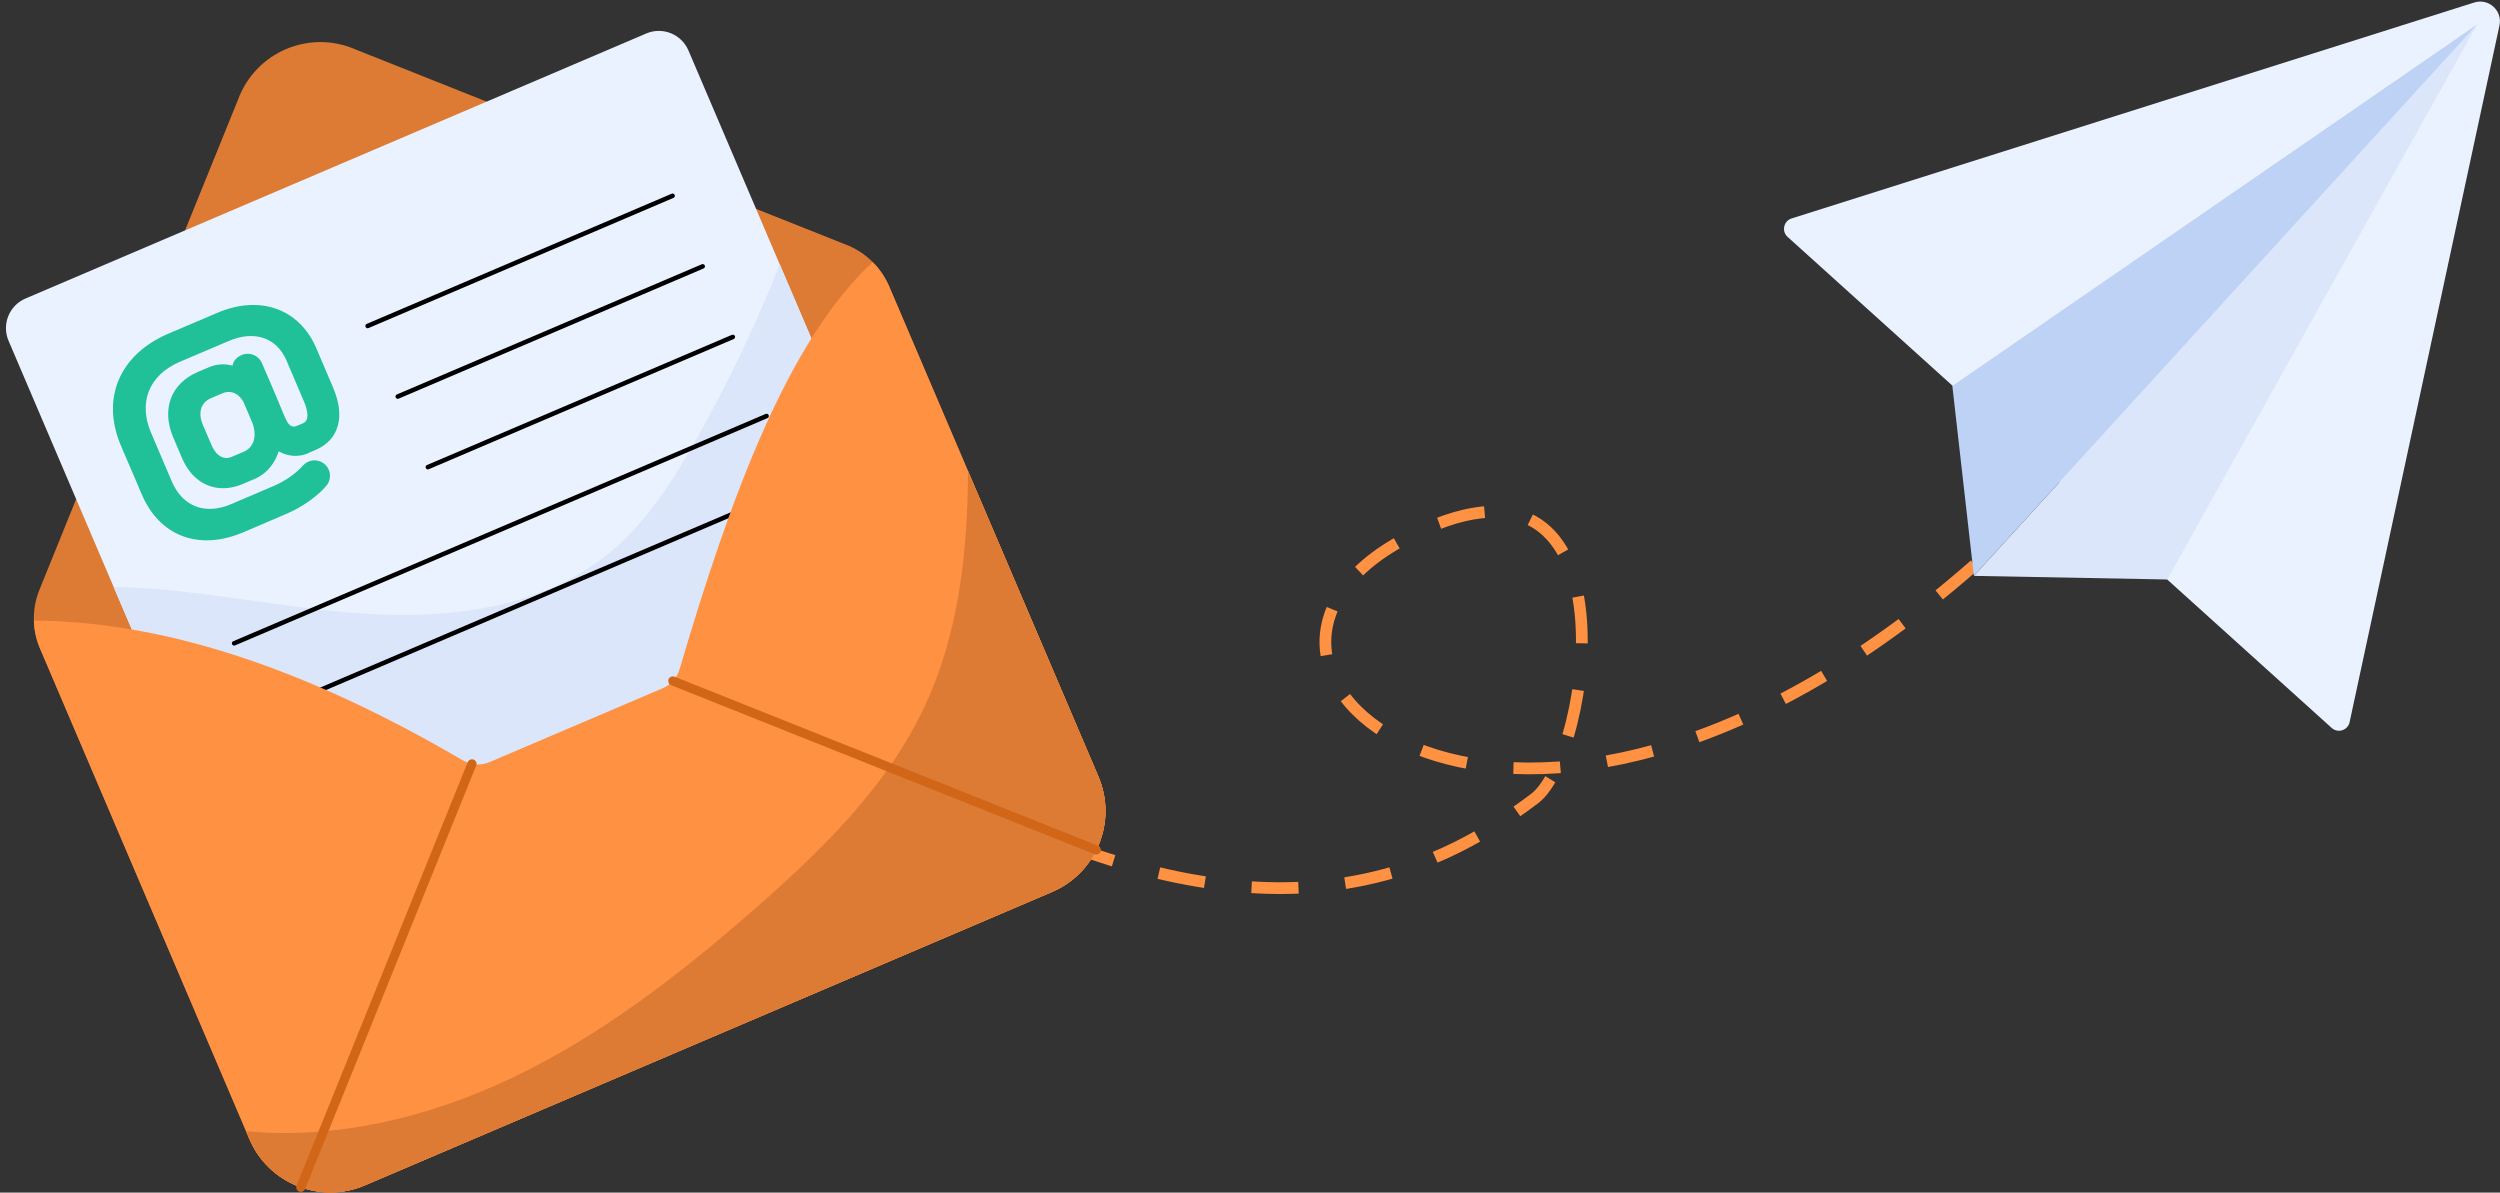 <?xml version="1.0" encoding="UTF-8"?> <svg xmlns="http://www.w3.org/2000/svg" width="392" height="187" viewBox="0 0 392 187" fill="none"><rect x="0" y="0" width="392" height="187" fill="#333333" stroke="none"/><path d="M154.135 126.763C199.681 148.846 224.525 137.345 240.627 125.216C249.643 118.425 257.189 65.115 220.384 84.438C181.949 104.616 237.406 152.066 309.636 88.578" stroke="#FF9142" stroke-width="1.84" stroke-dasharray="7.36 7.36"></path><path d="M368.419 113.233L391.916 3.995C392.416 1.673 390.222 -0.322 387.957 0.394L280.925 34.253C279.668 34.651 279.318 36.263 280.296 37.146L365.608 114.14C366.583 115.019 368.143 114.515 368.419 113.233Z" fill="#EBF2FF"></path><path d="M339.823 90.863L309.509 90.299L388.419 3.833L339.823 90.863Z" fill="#DBE6FA"></path><path d="M388.42 3.833L309.505 90.301L306.127 60.514L388.42 3.833Z" fill="#BED2F6"></path><path d="M139.404 44.894L172.225 121.768C175.216 128.774 171.968 136.862 164.962 139.854L57.193 185.864C50.187 188.855 42.099 185.607 39.108 178.6L6.287 101.726C5.686 100.318 5.356 98.815 5.318 97.312C5.265 95.773 5.521 94.228 6.064 92.769L37.327 15.611C40.065 8.178 48.479 4.586 55.741 7.75L133.09 38.537C135.984 39.789 138.219 42.117 139.404 44.894Z" fill="#DD7A33"></path><path d="M150.726 108.115L44.116 153.63C42.772 150.48 52.904 174.214 1.341 53.434C0.245 50.868 1.44 47.905 3.993 46.809L101.325 5.253C103.891 4.157 106.854 5.353 107.95 7.918L122.271 41.467L150.726 108.115Z" fill="#EBF2FF"></path><path d="M150.728 108.115L44.118 153.63L17.83 92.038C31.018 92.262 44.019 95.363 57.206 96.222C70.606 97.094 85.001 95.3 95.412 86.808C101.252 82.063 105.387 75.563 109.098 69.012C114.104 60.146 118.512 50.931 122.273 41.467L150.728 108.115Z" fill="#DBE6FA"></path><path d="M57.504 50.783L105.318 30.373C105.498 30.296 105.71 30.378 105.787 30.56C105.865 30.743 105.782 30.953 105.6 31.03L57.787 51.44C57.343 51.628 57.077 50.964 57.504 50.783Z" fill="black"></path><path d="M62.228 61.849L110.041 41.437C110.222 41.362 110.434 41.443 110.511 41.624C110.589 41.808 110.505 42.017 110.324 42.094L62.51 62.506C62.072 62.691 61.795 62.032 62.228 61.849Z" fill="black"></path><path d="M66.951 72.915L114.764 52.504C114.944 52.427 115.157 52.509 115.234 52.691C115.312 52.874 115.228 53.084 115.046 53.16L67.233 73.572C66.795 73.758 66.517 73.098 66.951 72.915Z" fill="black"></path><path d="M36.381 101.015C36.303 100.832 36.386 100.623 36.568 100.546L120.059 64.903C120.238 64.826 120.452 64.909 120.529 65.09C120.607 65.273 120.523 65.483 120.342 65.56L36.85 101.203C36.662 101.283 36.455 101.191 36.381 101.015Z" fill="black"></path><path d="M41.107 112.082C41.029 111.898 41.113 111.689 41.295 111.612L124.786 75.969C124.966 75.893 125.179 75.975 125.256 76.156C125.334 76.339 125.25 76.549 125.068 76.626L41.577 112.269C41.389 112.349 41.182 112.258 41.107 112.082Z" fill="black"></path><path d="M164.962 139.857L57.194 185.871C50.208 188.847 42.089 185.597 39.113 178.611L38.59 177.378C36.879 173.37 47.216 197.588 6.299 101.726C5.689 100.319 5.353 98.825 5.315 97.305C27.17 97.442 49.698 105.848 72.549 119.21C73.856 119.97 75.425 120.082 76.795 119.484L103.881 107.928C105.188 107.368 106.172 106.247 106.57 104.902C114.627 77.518 123.706 53.172 136.844 41.105C137.927 42.176 138.799 43.471 139.421 44.891C145.811 59.869 165.879 106.885 172.235 121.776C175.211 128.762 171.973 136.856 164.962 139.857Z" fill="#FF9142"></path><path d="M164.963 139.857L57.196 185.871C50.209 188.847 42.09 185.597 39.114 178.611L38.591 177.378C52.837 178.711 67.332 175.174 80.283 169.01C94.418 162.285 106.895 152.559 118.663 142.236C128.987 133.17 139.099 123.295 144.939 110.867C150.344 99.385 151.714 86.683 151.788 73.869C153.879 78.767 144.214 56.124 172.236 121.776C175.212 128.762 171.975 136.856 164.963 139.857Z" fill="#FF9142"></path><path d="M164.963 139.857L57.196 185.871C50.209 188.847 42.09 185.597 39.114 178.611L38.591 177.378C52.837 178.711 67.332 175.174 80.283 169.01C94.418 162.285 106.895 152.559 118.663 142.236C128.987 133.17 139.099 123.295 144.939 110.867C150.344 99.385 151.714 86.683 151.788 73.869C153.879 78.767 144.214 56.124 172.236 121.776C175.212 128.762 171.975 136.856 164.963 139.857Z" fill="#DD7A33"></path><path d="M46.915 186.84C46.551 186.7 46.361 186.306 46.493 185.94L73.34 119.506C73.489 119.139 73.904 118.963 74.272 119.11C74.638 119.258 74.816 119.676 74.668 120.042L47.837 186.429C47.692 186.788 47.282 186.977 46.915 186.84Z" fill="#D16618"></path><path d="M171.639 133.942L105.233 107.435C104.866 107.288 104.687 106.872 104.833 106.504C104.98 106.138 105.399 105.962 105.764 106.105L172.17 132.612C172.536 132.758 172.715 133.175 172.57 133.543C172.427 133.899 172.021 134.09 171.639 133.942Z" fill="#D16618"></path><path d="M47.539 66.356L46.538 66.777C46.088 66.965 45.813 66.878 45.639 66.777C44.765 66.26 44.846 65.514 41.068 56.939C40.546 55.706 39.124 55.14 37.89 55.662C36.966 56.062 36.519 56.773 36.468 57.331C35.376 57.025 34.017 57.038 32.841 57.548L31.027 58.317C26.701 60.167 25.326 64.278 27.153 68.561L28.561 71.87C30.293 75.941 34.042 77.589 38.036 75.903L40.009 75.062C41.822 74.284 43.144 72.591 43.694 70.767C45.067 71.546 46.704 71.731 48.207 71.115C48.926 70.672 52.068 70.065 52.98 66.719C53.445 65.021 53.184 63.019 52.226 60.77L49.6 54.603C47.009 48.515 40.853 46.125 34.016 49.075L26.384 52.325C18.782 55.577 15.792 62.426 18.955 69.867L22.234 77.528C24.98 83.977 31.081 86.45 38.123 83.477L44.797 80.619C47.649 79.424 49.985 77.597 51.167 76.164C52.134 75.041 51.829 73.332 50.644 72.581C49.643 71.913 48.323 72.102 47.496 73.001C46.571 74.064 44.909 75.347 43.027 76.15L36.236 79.052C32.23 80.757 28.661 79.493 26.95 75.511L23.685 67.85C21.737 63.284 23.156 58.867 28.256 56.707L35.888 53.457C39.698 51.824 43.331 52.775 44.942 56.576L47.655 62.946C48.143 64.067 48.662 65.857 47.539 66.356ZM38.239 70.825L36.309 71.637C34.923 72.246 33.762 71.218 33.175 69.809L31.811 66.617C31.064 64.891 31.362 63.167 33.073 62.438L34.872 61.669C36.255 61.093 37.497 61.751 38.195 63.062L39.632 66.443C40.228 68.209 39.947 70.069 38.239 70.825Z" fill="#20C198"></path></svg> 